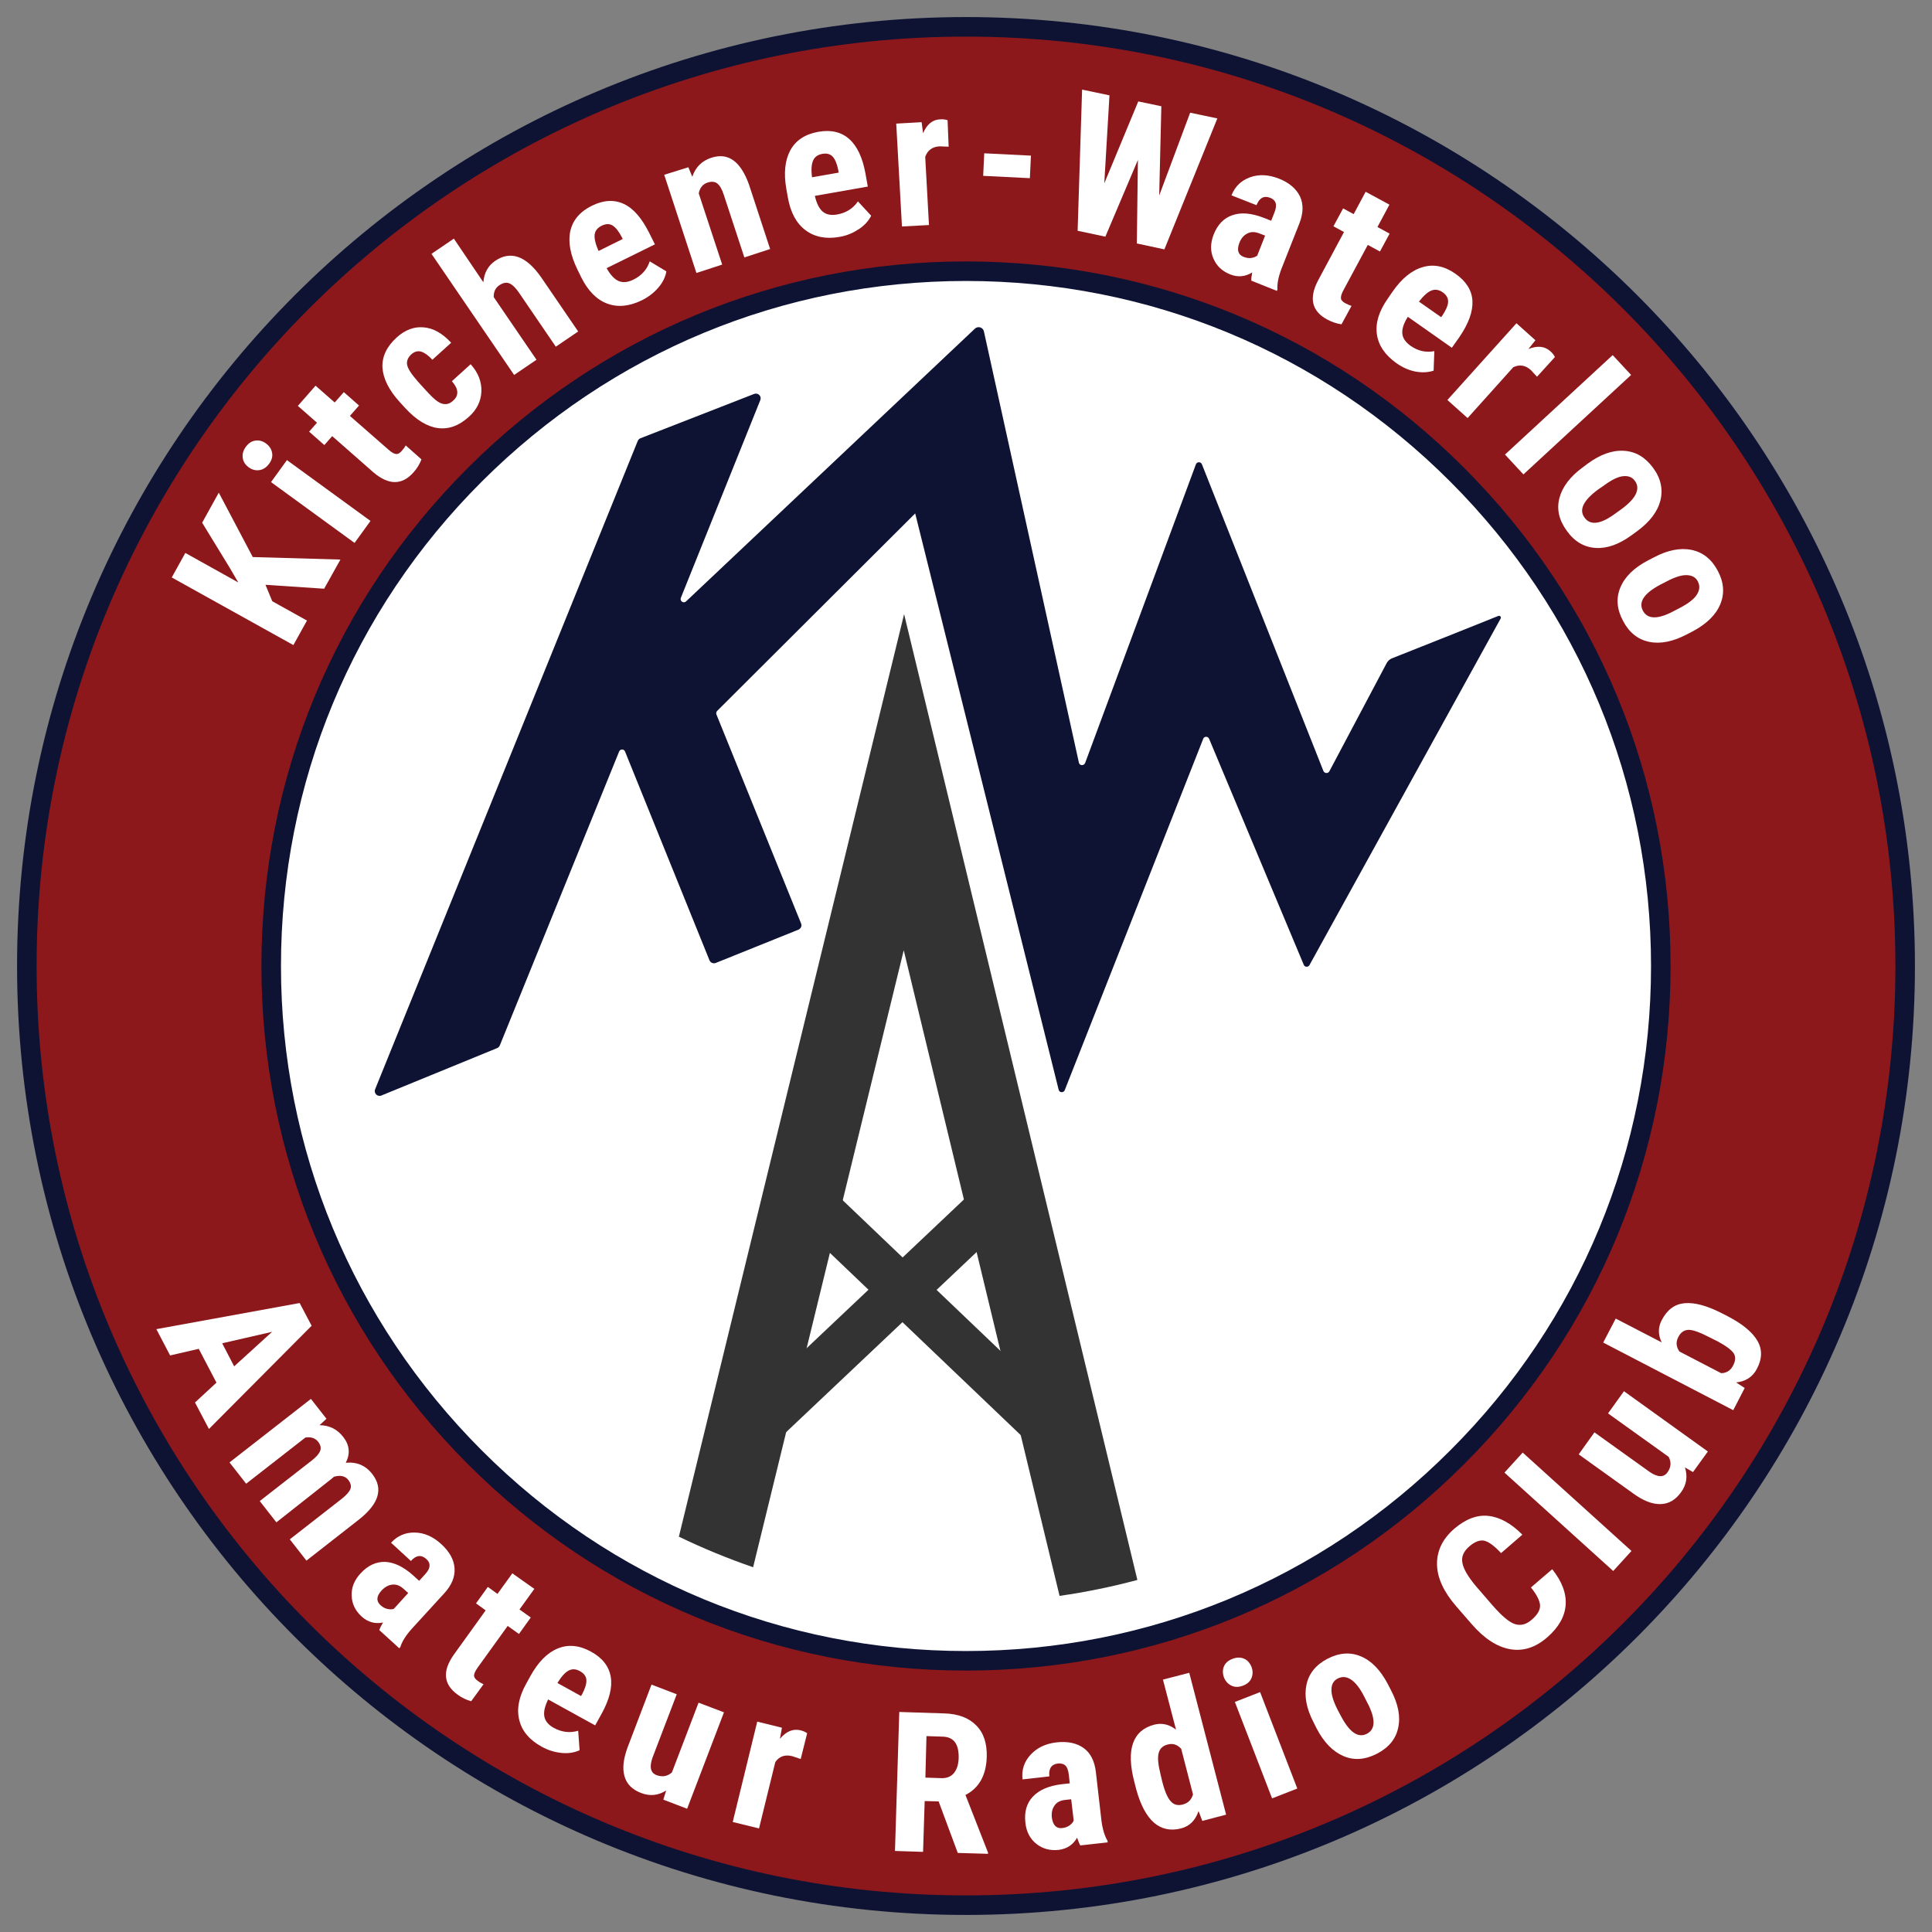 <?xml version="1.0" encoding="utf-8"?>
<!-- Generator: Adobe Illustrator 19.0.0, SVG Export Plug-In . SVG Version: 6.00 Build 0)  -->
<svg version="1.1" id="Layer_1" xmlns="http://www.w3.org/2000/svg" xmlns:xlink="http://www.w3.org/1999/xlink" x="0px" y="0px"
	 viewBox="0 0 1080 1080" style="enable-background:new 0 0 1080 1080;" xml:space="preserve">
<rect x="0" y="0" width="1080" height="1080" fill="#808080" stroke="none"/>
<circle style="fill:#FFFFFF;" cx="540" cy="540" r="520" />
<path id="XMLID_113_" style="fill:#8D181B;stroke:#0E1334;stroke-width:10.928;stroke-linecap:round;stroke-miterlimit:10;" d="
	M540,15c-289.9,0-525,235-525,525s235,525,525,525s525-235,525-525S829.9,15,540,15z M814.6,814.6C741.3,888,643.7,928.4,540,928.4
	S338.7,888,265.4,814.6S151.6,643.7,151.6,540S192,338.7,265.4,265.4S436.3,151.6,540,151.6S741.3,192,814.6,265.4
	S928.4,436.3,928.4,540S888,741.3,814.6,814.6z"/>
<g id="XMLID_106_">
	<path id="XMLID_25_" style="fill:#FFFFFF;" d="M148.4,326.9l3.8,9.2l19.4,10.8l-7.6,13.7L96,322.8l7.6-13.7l29.6,16.5l-4.9-8.4
		l-15.3-25l9.3-16.8l19,36l49,1.4l-9.1,16.3L148.4,326.9z"/>
	<path id="XMLID_46_" style="fill:#FFFFFF;" d="M139,261.2c-1.9-1.4-3-3.1-3.3-5.2s0.2-4.1,1.7-6.2c1.5-2,3.2-3.2,5.3-3.5
		c2.1-0.3,4.1,0.2,6,1.6c1.9,1.4,3,3.1,3.4,5.2c0.4,2.1-0.2,4.2-1.7,6.2c-1.5,2-3.3,3.2-5.4,3.5C142.8,263.1,140.9,262.6,139,261.2z
		 M207.1,291.2l-8.9,12.3l-46.7-34l8.9-12.3L207.1,291.2z"/>
	<path id="XMLID_49_" style="fill:#FFFFFF;" d="M176.4,215.6l10.7,9.4l5.1-5.8l8.5,7.5l-5.1,5.8l21.6,18.9c1.7,1.5,3.1,2.3,4.2,2.4
		c1.1,0.1,2.2-0.5,3.3-1.9c1-1.1,1.7-2.1,2.1-2.9l8.8,7.8c-1,2.6-2.4,5-4.4,7.2c-6.4,7.3-13.9,7.3-22.4,0.1l-23.1-20.3l-4.4,5
		l-8.5-7.5l4.4-5l-10.7-9.4L176.4,215.6z"/>
	<path id="XMLID_51_" style="fill:#FFFFFF;" d="M253.4,223.9c3.2-2.9,3-6.5-0.8-10.8l10.5-9.5c4.2,4.7,6.2,9.8,6,15.2
		c-0.2,5.4-2.5,10.2-7,14.2c-5.5,5-11.3,7.1-17.3,6.3c-6-0.8-12.1-4.5-18.2-11.1l-3.1-3.4c-6.1-6.7-9.3-13.1-9.7-19.3
		c-0.3-6.1,2.3-11.7,7.9-16.8c4.7-4.3,9.8-6.2,15.1-5.7c5.4,0.4,10.5,3.3,15.4,8.6l-10.5,9.5c-2.2-2.4-4.3-3.9-6.2-4.5
		c-1.9-0.6-3.8-0.1-5.6,1.5c-1.9,1.8-2.7,3.7-2.3,5.9c0.4,2.1,2.4,5.2,6,9.3l3.9,4.3c3.2,3.5,5.5,5.8,7.1,6.8
		c1.6,1.1,3.1,1.6,4.5,1.5C250.6,225.9,252,225.2,253.4,223.9z"/>
	<path id="XMLID_53_" style="fill:#FFFFFF;" d="M270.2,157.8c0.4-5.2,2.6-9.2,6.5-11.9c4.3-3,8.7-3.7,13-2.2
		c4.3,1.5,8.6,5.3,12.8,11.3l20.7,30.3l-12.5,8.5l-20.6-30.2c-1.9-2.8-3.7-4.5-5.4-5.2c-1.7-0.7-3.5-0.3-5.5,1
		c-2.3,1.5-3.3,3.8-3.2,6.7l23.9,35l-12.5,8.5l-46.2-67.7l12.5-8.5L270.2,157.8z"/>
	<path id="XMLID_55_" style="fill:#FFFFFF;" d="M358.7,167.9c-7,3.4-13.4,4-19.3,1.8c-5.9-2.2-10.8-7.2-14.6-14.9l-2-4.1
		c-4-8.2-5.3-15.4-4-21.5c1.4-6.2,5.4-10.9,12.1-14.2c6.5-3.2,12.4-3.5,17.8-1s10,7.9,14.1,16l3.3,6.6l-27,13.3
		c2.1,3.8,4.3,6.1,6.7,7.2c2.4,1,5.1,0.8,8.3-0.8c4.5-2.2,7.6-5.6,9.1-10.2l9.3,5.6c-0.5,3.1-2,6.2-4.5,9.1
		C365.5,163.7,362.4,166.1,358.7,167.9z M334.6,140.3l13.5-6.7l-0.6-1.2c-1.6-3.1-3.3-5.2-5-6.3c-1.7-1.1-3.8-1.1-6.2,0.1
		c-2.4,1.2-3.7,2.9-3.9,5.1C332.2,133.4,332.9,136.5,334.6,140.3z"/>
	<path id="XMLID_58_" style="fill:#FFFFFF;" d="M384.8,93.5l2.2,5.3c1.8-5.4,5.4-8.9,10.6-10.6c9.4-3.1,16.4,1.9,21.1,15l11.8,36
		l-14.4,4.7l-11.5-35c-1-3.1-2.2-5.2-3.6-6.3c-1.4-1.1-3.3-1.3-5.6-0.5c-2.6,0.9-4.2,2.9-4.8,6l13.1,39.8l-14.4,4.7l-18-54.9
		L384.8,93.5z"/>
	<path id="XMLID_60_" style="fill:#FFFFFF;" d="M469.4,132.4c-7.6,1.4-14,0.1-19.1-3.7c-5.1-3.8-8.4-9.9-9.9-18.4l-0.8-4.5
		c-1.6-9-0.8-16.2,2.2-21.8c3.1-5.6,8.3-9,15.6-10.3c7.1-1.3,12.9,0.1,17.3,4c4.4,3.9,7.5,10.4,9.1,19.3l1.3,7.3l-29.6,5.2
		c1,4.2,2.4,7.1,4.4,8.8c2,1.7,4.7,2.2,8.1,1.6c5-0.9,8.8-3.3,11.6-7.3l7.4,8c-1.4,2.8-3.7,5.4-6.9,7.5S473.5,131.7,469.4,132.4z
		 M453.9,99.1l14.9-2.6l-0.2-1.4c-0.7-3.4-1.7-5.9-3-7.4c-1.4-1.6-3.3-2.1-5.9-1.7c-2.6,0.5-4.3,1.7-5.2,3.8
		C453.6,91.9,453.4,95,453.9,99.1z"/>
	<path id="XMLID_63_" style="fill:#FFFFFF;" d="M530.3,82l-5-0.2c-4.1,0.2-6.8,2.2-8.1,5.9l2.1,38.1l-15.1,0.8L501,69.1l14.2-0.8
		l0.8,6.2c2.1-5,5.3-7.6,9.5-7.8c1.7-0.1,3.1,0.1,4.2,0.5L530.3,82z"/>
	<path id="XMLID_65_" style="fill:#FFFFFF;" d="M575.7,99.6l-26.1-1.3l0.6-12.6l26.1,1.3L575.7,99.6z"/>
	<path id="XMLID_67_" style="fill:#FFFFFF;" d="M648,109.3l17.3-46.3l15.2,3.2l-29.6,73.2l-15.4-3.3l0.6-46.7l-18.2,42.9l-15.5-3.3
		l2.5-78.9l15.3,3.2l-2.9,49.2l19-45.8l12.9,2.7L648,109.3z"/>
	<path id="XMLID_69_" style="fill:#FFFFFF;" d="M699.5,156.9c-0.1-1,0.1-2.5,0.5-4.6c-3.9,2.4-8,2.8-12.3,1.1
		c-4.5-1.8-7.6-4.7-9.4-8.9c-1.8-4.1-1.7-8.6,0.1-13.3c2.2-5.6,5.7-9.3,10.5-10.9c4.8-1.7,10.6-1.2,17.4,1.4l4.3,1.7l1.7-4.3
		c1-2.4,1.2-4.3,0.8-5.6c-0.4-1.3-1.4-2.3-3-2.9c-3.5-1.4-6.1,0-7.7,4.1l-14-5.5c2-5,5.4-8.3,10.4-10.1c5-1.8,10.3-1.5,16,0.7
		c5.9,2.3,9.8,5.7,11.9,10c2,4.3,1.9,9.3-0.3,15l-10,25.3c-1.8,4.7-2.5,8.5-2.3,11.7l-0.3,0.8L699.5,156.9z M695.2,143.6
		c1.6,0.6,3,0.8,4.3,0.6c1.3-0.2,2.4-0.6,3.3-1.3l4.4-11.2l-3.4-1.3c-2.4-0.9-4.6-0.9-6.5,0.1c-2,1-3.5,2.7-4.5,5.3
		C691.3,139.8,692.1,142.4,695.2,143.6z"/>
	<path id="XMLID_72_" style="fill:#FFFFFF;" d="M776.7,114.4l-6.7,12.5l6.8,3.7l-5.4,10l-6.8-3.7l-13.6,25.3c-1.1,2-1.5,3.5-1.4,4.6
		c0.1,1,1,2,2.6,2.8c1.3,0.7,2.4,1.1,3.3,1.4l-5.6,10.3c-2.7-0.4-5.4-1.3-8-2.7c-8.6-4.6-10.3-11.9-5.1-21.8l14.5-27.1l-5.9-3.2
		l5.4-10l5.9,3.2l6.7-12.5L776.7,114.4z"/>
	<path id="XMLID_74_" style="fill:#FFFFFF;" d="M780.6,203c-6.3-4.5-10-9.8-10.9-16.1c-0.9-6.3,1.1-12.9,6.1-20l2.6-3.8
		c5.2-7.5,10.9-12.1,17-13.8c6.1-1.8,12.2-0.5,18.3,3.8c5.9,4.2,9.1,9.2,9.4,15.1c0.3,5.9-2.1,12.6-7.2,20.1l-4.3,6.1l-24.6-17.3
		c-2.3,3.6-3.3,6.7-3.1,9.3c0.2,2.6,1.8,4.9,4.6,6.9c4.1,2.9,8.6,3.9,13.3,3l-0.4,10.9c-3,1-6.4,1.2-10.2,0.5
		C787.6,207,784,205.4,780.6,203z M793.2,168.6l12.4,8.7l0.8-1.1c1.9-2.9,3-5.3,3.1-7.4c0.1-2.1-0.9-3.9-3-5.4
		c-2.2-1.5-4.3-1.8-6.3-1C798.1,163.2,795.8,165.3,793.2,168.6z"/>
	<path id="XMLID_77_" style="fill:#FFFFFF;" d="M859.2,210.6l-3.4-3.7c-3.1-2.8-6.4-3.3-9.9-1.6l-25.5,28.4l-11.3-10.1l38.6-42.9
		l10.6,9.5l-3.9,4.9c5-2,9.1-1.6,12.2,1.2c1.3,1.1,2.1,2.2,2.6,3.3L859.2,210.6z"/>
	<path id="XMLID_79_" style="fill:#FFFFFF;" d="M851.6,265.2l-10.3-11.1l60.2-55.6l10.3,11.1L851.6,265.2z"/>
	<path id="XMLID_81_" style="fill:#FFFFFF;" d="M887.5,259.2c7.1-5.2,13.8-7.6,20.3-7.2c6.5,0.4,11.8,3.5,16.2,9.4
		c4.4,5.9,5.7,12,4.2,18.3c-1.6,6.3-5.9,12-13,17.2l-3,2.2c-7.1,5.2-13.8,7.6-20.2,7.2c-6.4-0.4-11.8-3.5-16.1-9.5
		c-4.4-6-5.8-12.1-4.2-18.3c1.6-6.2,5.9-12,13-17.2L887.5,259.2z M893.4,273.6c-8.3,6.1-10.9,11.4-7.6,15.8c3,4.1,8.1,3.8,15.3-1
		l5.2-3.7c4.2-3.1,7-6,8.2-8.7c1.2-2.7,1-5.1-0.6-7.2c-1.5-2.1-3.7-2.9-6.6-2.6c-2.9,0.3-6.5,2.1-10.7,5.2L893.4,273.6z"/>
	<path id="XMLID_84_" style="fill:#FFFFFF;" d="M924.5,311.6c7.7-4.1,14.8-5.5,21.1-4.2c6.3,1.3,11.2,5.2,14.6,11.6
		c3.5,6.5,3.9,12.7,1.5,18.7c-2.5,6-7.6,11-15.4,15.2l-3.3,1.7c-7.8,4.1-14.8,5.5-21.1,4.2c-6.3-1.3-11.2-5.2-14.6-11.7
		c-3.5-6.5-4-12.8-1.5-18.7c2.5-6,7.6-11,15.4-15.1L924.5,311.6z M928.2,326.8c-9.1,4.8-12.4,9.7-9.8,14.6c2.4,4.5,7.5,4.9,15.3,1.2
		l5.6-2.9c4.7-2.5,7.8-4.9,9.3-7.4c1.6-2.5,1.7-4.9,0.5-7.3c-1.2-2.3-3.3-3.4-6.2-3.5c-2.9-0.1-6.7,1.1-11.4,3.6L928.2,326.8z"/>
</g>
<g id="XMLID_104_">
	<path id="XMLID_2_" style="fill:#FFFFFF;" d="M121,772.9l-9.9-18.9l-16,3.7l-7.7-14.7l80.1-14.6l6.7,12.7l-57.4,57.7l-7.8-14.8
		L121,772.9z M124.2,750.9l6.7,12.9l21.2-19.3L124.2,750.9z"/>
	<path id="XMLID_5_" style="fill:#FFFFFF;" d="M182.5,793.1l-3.9,3.6c5.4,0,9.9,2.2,13.3,6.6c3.5,4.5,4,9.3,1.4,14.4
		c6.1-0.6,11.1,1.5,14.8,6.3c6.2,8,3.9,16.3-7,25.1l-29.8,23.3l-9.3-11.9l29.1-22.7c2.6-2.1,4.2-3.9,4.8-5.5c0.6-1.6,0.1-3.3-1.2-5
		c-1.7-2.2-4.4-2.8-8-1.8l-1.4,1.2L154.5,851l-9.3-11.9l29-22.6c2.6-2,4.2-3.9,4.8-5.5c0.6-1.6,0.2-3.3-1.2-5.1
		c-1.6-2-4-2.8-7.1-2.3l-33.1,25.8l-9.3-11.9l45.5-35.5L182.5,793.1z"/>
	<path id="XMLID_7_" style="fill:#FFFFFF;" d="M212,911.2c0.3-0.9,1-2.3,2.1-4.2c-4.5,0.9-8.4-0.2-11.9-3.3
		c-3.6-3.3-5.5-7.2-5.6-11.7c-0.2-4.5,1.4-8.6,4.9-12.4c4.1-4.5,8.7-6.6,13.7-6.5c5.1,0.2,10.3,2.7,15.7,7.5l3.4,3.1l3.1-3.4
		c1.8-1.9,2.7-3.6,2.7-5c0.1-1.4-0.5-2.7-1.8-3.8c-2.8-2.5-5.7-2.2-8.6,1.1l-11.1-10.2c3.6-3.9,8-5.8,13.3-5.7
		c5.3,0.1,10.2,2.3,14.7,6.4c4.7,4.3,7.2,8.8,7.5,13.6c0.3,4.8-1.6,9.4-5.7,13.9l-18.3,20c-3.3,3.7-5.4,7.1-6.3,10.1l-0.6,0.7
		L212,911.2z M212.7,897.3c1.2,1.1,2.5,1.8,3.8,2.1s2.5,0.3,3.6,0l8.1-8.9l-2.7-2.4c-1.9-1.7-3.9-2.5-6.1-2.3
		c-2.2,0.2-4.2,1.3-6.1,3.3C210.4,892.3,210.2,895,212.7,897.3z"/>
	<path id="XMLID_10_" style="fill:#FFFFFF;" d="M298.7,888.2l-8.3,11.5l6.3,4.5l-6.6,9.2l-6.3-4.5l-16.8,23.3c-1.3,1.9-2,3.3-2,4.4
		c0,1.1,0.7,2.1,2.2,3.1c1.2,0.9,2.2,1.4,3.1,1.8l-6.9,9.5c-2.6-0.7-5.2-1.9-7.6-3.7c-7.9-5.7-8.6-13.1-2.2-22.2l17.9-24.9l-5.4-3.9
		l6.6-9.2l5.4,3.9l8.3-11.5L298.7,888.2z"/>
	<path id="XMLID_12_" style="fill:#FFFFFF;" d="M302.8,976.4c-6.8-3.7-11-8.7-12.5-14.8c-1.6-6.1-0.3-13,3.9-20.5l2.2-4
		c4.4-8,9.5-13.2,15.4-15.6c5.9-2.4,12.1-1.8,18.6,1.8c6.4,3.5,10,8.2,11,14c1,5.8-0.7,12.7-5.1,20.7l-3.6,6.5l-26.3-14.5
		c-1.9,3.9-2.6,7.1-2.1,9.6c0.5,2.5,2.3,4.7,5.3,6.3c4.4,2.4,8.9,3,13.6,1.6l0.8,10.9c-2.9,1.3-6.2,1.9-10.1,1.5
		S306.4,978.4,302.8,976.4z M311.6,940.8l13.2,7.3l0.7-1.2c1.6-3.1,2.4-5.6,2.3-7.7s-1.3-3.7-3.6-5c-2.3-1.3-4.4-1.4-6.4-0.3
		C315.9,934.9,313.8,937.2,311.6,940.8z"/>
	<path id="XMLID_15_" style="fill:#FFFFFF;" d="M372.4,1000.9c-4.4,2.8-9.1,3.3-14,1.4c-5-1.9-8.1-5-9.3-9.4
		c-1.3-4.4-0.6-9.8,1.8-16.3l13.3-34.9l14.1,5.4l-13.5,35.3c-1.9,5.3-1.2,8.6,2.2,9.9c3.2,1.2,6.1,0.7,8.6-1.5l14.9-39l14.2,5.4
		l-20.6,53.9l-13.3-5.1L372.4,1000.9z"/>
	<path id="XMLID_17_" style="fill:#FFFFFF;" d="M447.6,983.3l-4.8-1.6c-4-1-7.2,0.1-9.4,3.3l-9.1,37.1l-14.7-3.6l13.7-56.1l13.8,3.4
		l-1.1,6.2c3.5-4.2,7.3-5.7,11.3-4.8c1.7,0.4,3,1,3.9,1.7L447.6,983.3z"/>
	<path id="XMLID_19_" style="fill:#FFFFFF;" d="M524.7,1007l-7.8-0.2l-0.9,28.4l-15.7-0.5l2.4-77.7l25,0.8c7.9,0.2,13.9,2.5,18,6.7
		c4.2,4.2,6.1,10.1,5.9,17.6c-0.3,10.3-4.3,17.4-11.9,21.3l12.6,32.2l0,0.7l-16.9-0.5L524.7,1007z M517.3,993.7l8.9,0.3
		c3.1,0.1,5.5-0.9,7.1-2.9c1.6-2,2.5-4.8,2.6-8.3c0.2-7.8-2.7-11.8-8.8-12l-9.2-0.3L517.3,993.7z"/>
	<path id="XMLID_22_" style="fill:#FFFFFF;" d="M603.9,1031.6c-0.5-0.8-1.1-2.3-1.8-4.3c-2.3,4-5.7,6.2-10.3,6.8
		c-4.8,0.5-9-0.6-12.5-3.4c-3.5-2.8-5.6-6.8-6.1-11.8c-0.7-6,0.7-10.9,4.2-14.6c3.5-3.7,8.8-6,16-6.9l4.6-0.5l-0.5-4.6
		c-0.3-2.6-0.9-4.4-1.9-5.3c-1-1-2.4-1.3-4.1-1.2c-3.7,0.4-5.4,2.8-4.9,7.2l-15,1.7c-0.6-5.3,0.9-9.9,4.5-13.8
		c3.6-3.9,8.4-6.2,14.5-6.9c6.3-0.7,11.3,0.4,15.2,3.2s6.1,7.4,6.8,13.4l3.1,27c0.6,4.9,1.8,8.7,3.4,11.4l0.1,0.9L603.9,1031.6z
		 M593.8,1021.9c1.7-0.2,3-0.7,4.1-1.5c1.1-0.8,1.9-1.7,2.3-2.7l-1.4-11.9l-3.6,0.4c-2.5,0.3-4.5,1.3-5.7,3.1
		c-1.3,1.8-1.8,4-1.5,6.8C588.6,1020.3,590.5,1022.3,593.8,1021.9z"/>
	<path id="XMLID_26_" style="fill:#FFFFFF;" d="M634.1,996.1c-2.4-9.2-2.6-16.4-0.7-21.7c1.9-5.3,5.8-8.7,11.8-10.3
		c4.3-1.1,8.4-0.2,12.2,2.8l-7.3-28l14.7-3.8l20.6,79.3l-13.3,3.5l-2.1-5.5c-1.8,5.3-5.1,8.5-9.8,9.7c-5.9,1.5-10.9,0.4-15.1-3.2
		c-4.2-3.7-7.5-9.8-9.9-18.5L634.1,996.1z M649.7,995.9c1.4,5.5,3,9.2,4.8,11.1c1.7,1.9,4,2.5,6.8,1.7c2.9-0.8,4.7-2.6,5.6-5.6
		l-6.6-25.5c-2.2-2.4-4.7-3.2-7.6-2.4c-2.7,0.7-4.4,2.3-5,4.8c-0.7,2.5-0.3,6.5,1.1,12.1L649.7,995.9z"/>
	<path id="XMLID_30_" style="fill:#FFFFFF;" d="M684.2,937.7c-0.8-2.2-0.8-4.3,0-6.2s2.4-3.3,4.8-4.2c2.3-0.9,4.5-0.9,6.4-0.1
		s3.3,2.4,4.2,4.6c0.8,2.2,0.8,4.2,0,6.2c-0.8,2-2.4,3.4-4.8,4.3c-2.4,0.9-4.5,0.9-6.4,0C686.5,941.4,685.1,939.9,684.2,937.7z
		 M725.2,999.8l-14.1,5.5l-20.8-53.9l14.1-5.5L725.2,999.8z"/>
	<path id="XMLID_33_" style="fill:#FFFFFF;" d="M734.4,963c-4.1-7.8-5.4-14.8-4.1-21.1c1.3-6.3,5.2-11.2,11.7-14.6
		c6.5-3.4,12.8-3.9,18.7-1.4c6,2.5,11,7.7,15.1,15.5l1.7,3.3c4.1,7.8,5.5,14.8,4.1,21.1c-1.3,6.3-5.3,11.1-11.8,14.5
		c-6.6,3.4-12.8,3.9-18.7,1.4c-5.9-2.5-11-7.6-15.1-15.5L734.4,963z M749.6,959.3c4.8,9.1,9.6,12.4,14.5,9.9
		c4.5-2.4,4.9-7.4,1.3-15.3l-2.9-5.7c-2.4-4.7-4.9-7.8-7.4-9.4c-2.5-1.6-4.9-1.7-7.3-0.5c-2.3,1.2-3.5,3.2-3.5,6.2
		c-0.1,2.9,1.1,6.7,3.5,11.4L749.6,959.3z"/>
	<path id="XMLID_36_" style="fill:#FFFFFF;" d="M867.7,877.2c5.5,6.9,8,13.6,7.5,20.1c-0.5,6.4-3.9,12.4-10.2,17.9
		c-6.6,5.8-13.6,8-20.9,6.7c-7.3-1.3-14.5-6-21.5-14.1l-8.6-9.9c-7-8.1-10.6-15.9-10.7-23.4c-0.1-7.5,3-14.1,9.5-19.8
		c6.4-5.5,12.8-8,19.2-7.3c6.4,0.7,12.8,4.2,19,10.5l-11.9,10.3c-3.7-4-6.8-6.3-9.3-6.9c-2.5-0.6-5.4,0.5-8.5,3.2
		c-3.2,2.8-4.5,5.8-3.8,9.2c0.6,3.4,3.1,7.6,7.4,12.8l9.6,11.1c5.1,5.8,9.2,9.3,12.4,10.3c3.2,1,6.4,0.2,9.5-2.6
		c3.1-2.7,4.6-5.3,4.5-7.9c-0.1-2.5-1.8-5.9-5.1-10L867.7,877.2z"/>
	<path id="XMLID_38_" style="fill:#FFFFFF;" d="M912,867l-10.2,11.2l-60.8-55l10.2-11.2L912,867z"/>
	<path id="XMLID_40_" style="fill:#FFFFFF;" d="M941.9,820.3c1.6,5,0.9,9.7-2.2,13.9c-3.1,4.3-6.9,6.5-11.5,6.6
		c-4.6,0.1-9.7-1.9-15.3-6l-30.4-21.8l8.8-12.3l30.7,22c4.6,3.2,8,3.3,10.1,0.4c2-2.8,2.3-5.7,0.7-8.7l-33.9-24.3l8.9-12.4
		l46.9,33.7l-8.3,11.5L941.9,820.3z"/>
	<path id="XMLID_42_" style="fill:#FFFFFF;" d="M965.8,735.8c8.3,4.3,13.8,8.9,16.6,13.7s2.7,10.1-0.3,15.7c-2.3,4.5-6.2,7-11.6,7.6
		l4.8,3.1l-6.4,12.4l-72.7-37.8l7-13.4l25.7,13.3c-2.1-4.3-2.1-8.5,0.1-12.6c3-5.7,7.2-8.8,12.7-9.3c5.5-0.5,12.2,1.3,20.2,5.3
		L965.8,735.8z M955.5,747.5c-5.4-2.8-9.3-4.2-11.7-4.1c-2.4,0.1-4.3,1.4-5.6,4c-1.5,2.8-1.2,5.5,0.6,8.1l23.3,12.1
		c3,0,5.3-1.4,6.8-4.4c1.3-2.6,1.4-4.8,0.3-6.6s-4.1-4.1-8.9-6.7L955.5,747.5z"/>
</g>
<path id="XMLID_268_" style="fill:#333333;" d="M635.8,883.2c-14.2,3.8-28.7,6.8-43.5,8.9l-18-74.5l-31.1-129l-38-157.4l-38.5,157.8
	l-30.9,126.6v0L421,876.1c-14.2-4.9-28.1-10.6-41.5-17.1l125.9-515.7L635.8,883.2z"/>
<line id="XMLID_267_" style="fill:none;stroke:#333333;stroke-width:26.228;stroke-linecap:round;stroke-miterlimit:10;" x1="590.7" y1="803.3" x2="448.9" y2="667.9"/>
<line id="XMLID_266_" style="fill:none;stroke:#333333;stroke-width:26.228;stroke-linecap:round;stroke-miterlimit:10;" x1="412.2" y1="808.3" x2="560.7" y2="667.9"/>
<g id="XMLID_263_">
	<g id="XMLID_264_">
		<path id="XMLID_265_" style="fill:#0E1334;" d="M838.9,345.7c-35.6,64.6-71.3,129.2-106.9,193.8c-0.7,1.3-2.7,1.2-3.2-0.2
			l-52.9-126.3c-0.6-1.5-2.8-1.5-3.3,0l-77.4,196.4c-0.6,1.6-3,1.5-3.4-0.2L511.6,287L400.9,397.4c-0.5,0.5-0.7,1.3-0.4,2
			l47.3,116.8c0.6,1.4-0.1,2.9-1.5,3.5l-46.2,18.6c-1.4,0.5-2.9-0.1-3.5-1.5l-47.2-116.7c-0.6-1.5-2.7-1.5-3.3,0l-66.7,164.3
			c-0.3,0.7-0.8,1.2-1.5,1.5l-64.7,26.5c-2.2,0.9-4.4-1.3-3.5-3.5l146.8-362.4c0.3-0.7,0.8-1.2,1.5-1.5l63.6-24.8
			c2.2-0.8,4.3,1.3,3.4,3.5l-44.4,110.5c-0.7,1.8,1.5,3.3,2.9,2l161.5-152.5c1.7-1.6,4.5-0.7,5,1.5l53.1,241.1
			c0.4,1.8,2.8,1.9,3.5,0.2l61.9-166.9c0.6-1.6,2.8-1.6,3.4,0l67.9,171.4c0.6,1.4,2.6,1.5,3.3,0.2c10.7-20.2,21.4-40.4,32.1-60.6
			c0.6-1.1,1.6-2,2.7-2.5c19.9-7.9,39.8-15.8,59.7-23.8C838.5,344,839.3,344.9,838.9,345.7z"/>
	</g>
</g>
<path id="XMLID_162_" style="fill:none;stroke:#0F1434;stroke-width:1.093;stroke-miterlimit:10;" d="M601.7,158.1"/>
<path id="XMLID_161_" style="fill:none;stroke:#0F1434;stroke-width:1.093;stroke-miterlimit:10;" d="M310.5,262.4"/>
</svg>
